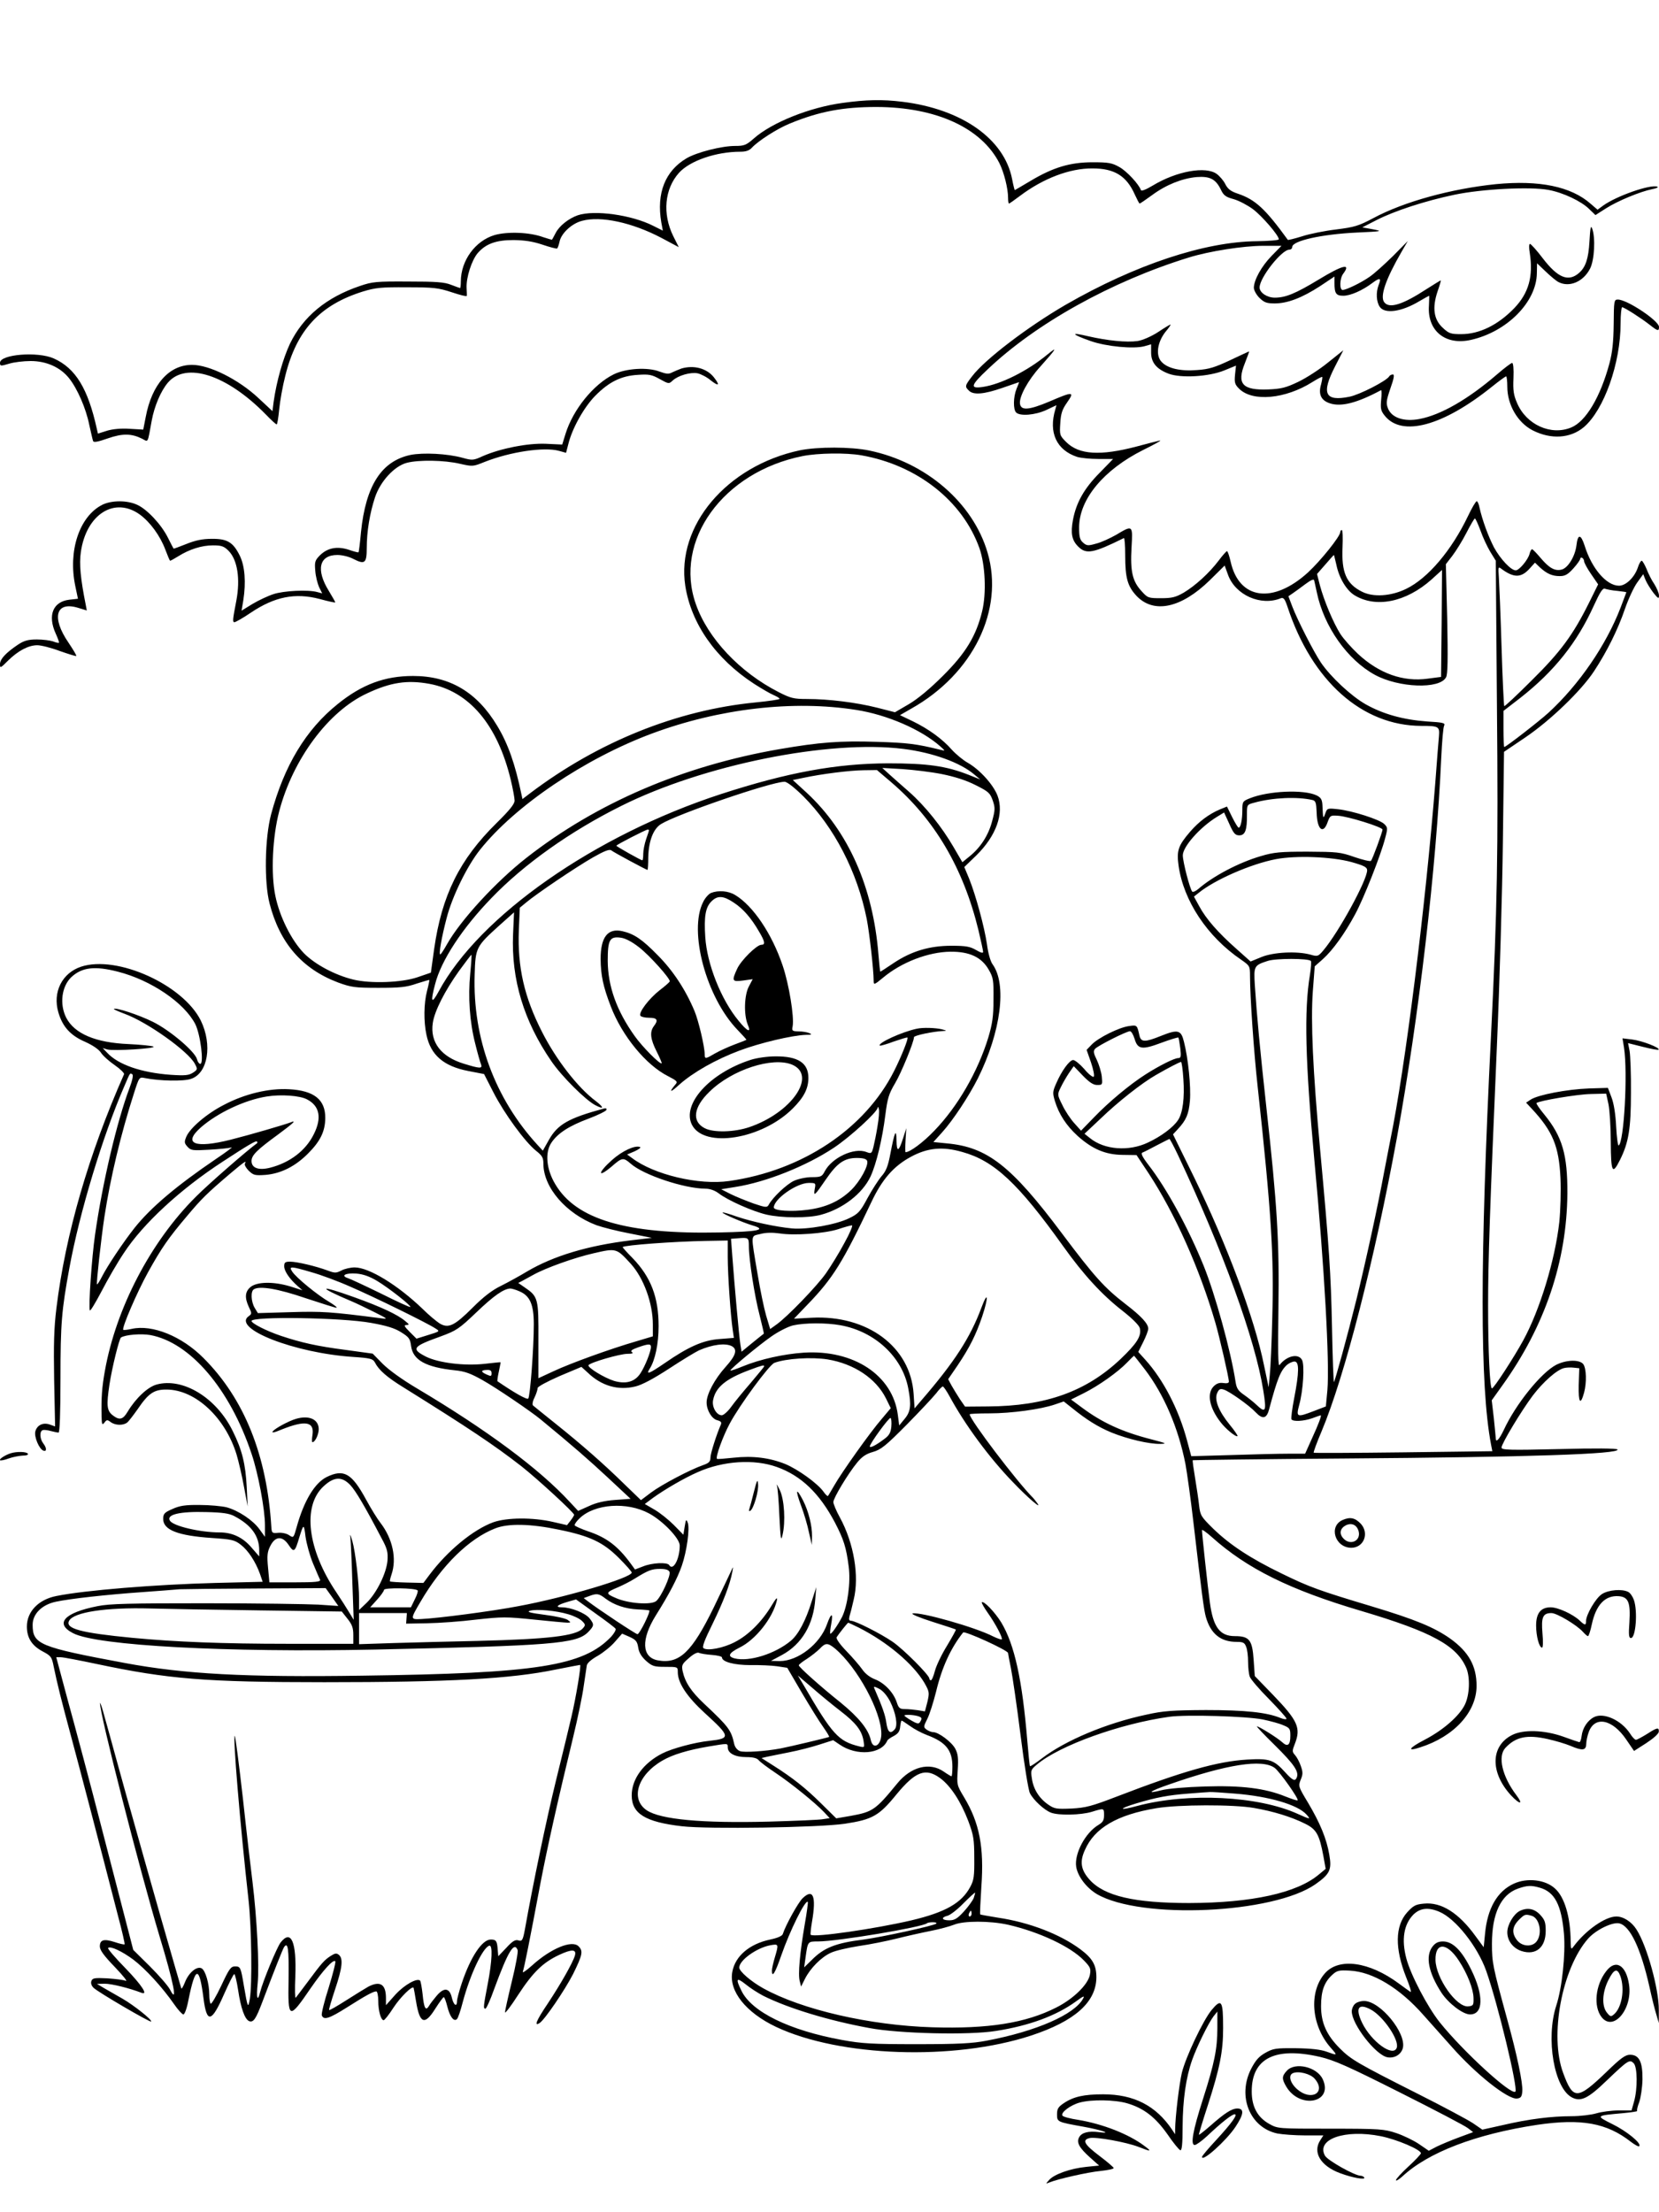 <?xml version="1.0" standalone="no"?>
<!DOCTYPE svg PUBLIC "-//W3C//DTD SVG 20010904//EN"
 "http://www.w3.org/TR/2001/REC-SVG-20010904/DTD/svg10.dtd">
<svg version="1.0" xmlns="http://www.w3.org/2000/svg"
 width="864pt" height="1152pt" viewBox="0 0 864 1152"
 preserveAspectRatio="xMidYMid meet">

<g transform="translate(0,1152) scale(0.1,-0.1)"
fill="#000000" stroke="none">
<path d="M4388 10984 c-171 -23 -368 -102 -462 -185 -40 -35 -50 -39 -98 -39
-70 0 -199 -33 -252 -64 -112 -66 -158 -182 -132 -334 l8 -43 -50 25 c-112 57
-306 84 -393 55 -48 -17 -96 -55 -115 -92 -9 -18 -18 -33 -19 -35 -1 -1 -22 5
-46 13 -71 26 -185 30 -253 11 -101 -30 -176 -133 -176 -242 0 -19 -2 -34 -4
-34 -2 0 -23 8 -47 17 -35 14 -79 17 -224 17 -164 1 -186 -1 -250 -23 -175
-59 -296 -159 -365 -301 -36 -77 -70 -196 -85 -303 l-6 -48 -74 69 c-103 96
-254 172 -345 172 -119 0 -209 -101 -241 -271 l-13 -66 -70 4 c-46 3 -88 -1
-119 -10 l-47 -15 -6 26 c-46 208 -110 314 -223 365 -83 38 -281 22 -281 -22
0 -18 3 -18 47 -5 25 8 76 14 113 14 82 0 155 -33 200 -90 43 -54 88 -157 105
-243 9 -39 17 -77 20 -84 3 -8 25 -4 76 14 78 27 124 26 180 -2 32 -17 27 -27
49 94 14 76 47 154 84 198 94 111 308 42 511 -166 27 -28 52 -51 56 -51 3 0 9
35 13 78 4 42 18 122 32 176 59 237 180 368 404 438 66 20 95 23 230 22 139 0
163 -3 233 -26 42 -14 77 -23 78 -19 1 3 0 23 -1 43 -2 54 26 141 57 179 42
49 95 69 188 69 58 -1 99 -7 150 -24 38 -13 73 -22 76 -20 4 2 9 18 13 35 8
43 63 95 117 109 98 27 262 -9 414 -89 l90 -48 -29 58 c-57 116 -45 245 30
329 57 63 193 110 320 110 29 0 46 6 60 21 32 35 133 100 198 126 153 63 278
86 451 86 311 -1 546 -109 640 -293 24 -48 45 -132 45 -180 0 -17 2 -30 5 -30
2 0 28 18 57 40 121 91 259 144 378 143 114 0 177 -39 220 -136 12 -26 23 -47
25 -47 3 0 32 20 65 44 73 54 156 87 232 94 69 5 99 -10 126 -65 14 -30 25
-39 67 -50 28 -8 73 -32 100 -52 48 -36 135 -137 135 -157 0 -5 -51 -9 -113
-10 -272 -2 -634 -122 -997 -331 -198 -115 -420 -284 -487 -372 -38 -49 -39
-54 -17 -75 23 -24 79 -19 174 14 47 16 86 30 87 30 1 0 -5 -16 -13 -35 -17
-42 -18 -107 -2 -123 20 -20 99 -14 157 13 l53 25 -6 -22 c-36 -120 6 -211
113 -247 19 -6 69 -11 111 -11 l77 0 -71 -73 c-80 -81 -121 -154 -138 -244
-13 -70 -6 -106 27 -139 42 -42 78 -35 238 44 4 2 7 -38 7 -90 0 -117 12 -160
58 -210 90 -96 234 -65 383 81 l77 76 17 -47 c38 -107 172 -166 276 -123 14 5
21 -5 35 -47 127 -385 388 -617 696 -618 91 0 96 -3 92 -53 -2 -23 -11 -132
-19 -242 -50 -636 -157 -1489 -235 -1865 -5 -25 -19 -97 -31 -160 -33 -180
-96 -468 -145 -668 -46 -186 -111 -422 -117 -429 -2 -2 -7 126 -10 284 -6 286
-14 407 -62 928 -38 412 -49 667 -38 821 l10 132 43 38 c51 46 114 133 168
234 44 81 133 306 156 396 14 52 13 56 -6 74 -25 23 -165 68 -239 76 -55 6
-57 6 -67 -22 -11 -31 -12 -29 -15 46 -2 27 -8 37 -30 48 -66 32 -251 24 -348
-15 -37 -15 -39 -17 -39 -62 0 -51 -9 -91 -19 -91 -4 0 -19 25 -34 55 l-27 55
-37 -15 c-57 -24 -110 -64 -154 -115 -63 -73 -72 -99 -61 -178 26 -183 149
-369 325 -489 46 -32 47 -34 47 -85 0 -107 20 -398 40 -578 71 -652 85 -877
76 -1200 -3 -129 -9 -264 -13 -300 l-6 -64 -24 114 c-49 244 -193 628 -364
979 l-110 224 24 26 c45 48 58 79 64 149 6 73 -9 221 -31 307 -15 62 -31 66
-119 31 -84 -34 -105 -34 -113 2 -12 54 -12 55 -53 49 -51 -6 -162 -61 -196
-97 l-26 -27 23 -66 c12 -36 19 -69 14 -74 -4 -4 -27 13 -49 40 -23 26 -49 47
-58 47 -19 0 -60 -56 -88 -121 -19 -43 -20 -50 -7 -93 21 -69 60 -128 118
-181 77 -69 145 -98 235 -99 l72 -1 63 -95 c137 -209 265 -495 347 -776 22
-75 71 -288 71 -309 0 -7 -11 -10 -29 -7 -20 3 -35 -2 -50 -17 -37 -37 -23
-111 35 -186 27 -36 82 -81 89 -73 2 2 -16 29 -40 58 -58 71 -82 131 -66 166
9 20 16 24 34 18 28 -8 135 -84 166 -118 37 -39 58 -34 71 17 42 157 59 200
93 230 11 9 28 17 39 17 25 0 24 -57 -2 -191 -11 -56 -17 -106 -14 -110 8 -13
64 -10 109 6 22 8 41 15 43 15 6 0 -11 -46 -46 -122 l-35 -78 -87 0 c-48 0
-181 -3 -296 -7 l-210 -6 -22 82 c-43 161 -123 316 -217 420 l-37 41 26 52
c14 28 26 59 26 69 0 26 -36 65 -118 128 -110 85 -161 141 -332 369 -263 351
-388 449 -599 468 l-70 7 46 51 c56 62 138 186 186 281 120 242 152 490 76
594 -11 15 -23 58 -29 104 -13 89 -58 255 -93 342 l-25 60 62 60 c105 103 146
219 111 312 -22 57 -92 135 -155 171 -25 14 -62 45 -83 68 -49 56 -121 108
-203 148 l-67 32 59 34 c322 181 485 514 397 813 -76 259 -321 470 -616 531
-95 20 -270 20 -362 1 -380 -81 -644 -393 -596 -706 31 -197 158 -379 357
-509 39 -25 85 -52 102 -59 18 -8 32 -16 32 -20 0 -4 -57 -12 -127 -19 -407
-40 -816 -204 -1170 -471 l-42 -32 -5 23 c-33 159 -70 265 -127 359 -105 175
-247 259 -438 259 -147 0 -266 -44 -392 -146 -166 -133 -279 -321 -347 -574
-33 -124 -37 -354 -8 -465 53 -206 169 -340 356 -411 69 -25 87 -28 210 -28
112 0 146 3 200 22 35 11 65 20 66 19 1 -1 -4 -27 -12 -57 -17 -65 -18 -160
-3 -229 22 -105 89 -163 217 -188 l83 -16 49 -96 c57 -111 164 -257 221 -303
33 -26 39 -37 39 -68 0 -124 118 -260 276 -320 31 -11 109 -31 173 -43 l116
-23 -110 -13 c-223 -27 -403 -81 -540 -162 -38 -23 -100 -57 -136 -75 -46 -22
-92 -58 -145 -111 -97 -97 -128 -112 -174 -85 -17 11 -57 44 -88 75 -130 125
-280 217 -355 217 -21 0 -52 -7 -69 -16 -28 -14 -34 -14 -72 0 -62 23 -160 46
-195 46 -26 0 -31 -4 -31 -24 0 -25 28 -66 70 -103 l25 -22 -63 20 c-86 26
-171 25 -206 -2 -30 -24 -33 -56 -10 -105 16 -33 16 -36 -1 -48 -88 -64 239
-192 544 -212 90 -6 103 -10 113 -28 20 -40 63 -78 153 -133 337 -210 470
-299 610 -408 84 -66 275 -242 275 -253 0 -4 -9 -18 -19 -31 l-18 -23 -74 17
c-105 24 -239 23 -310 -2 -104 -38 -237 -147 -331 -272 l-33 -44 -85 2 c-47 1
-86 4 -89 6 -2 2 2 18 8 36 28 82 6 186 -57 268 -16 20 -50 75 -76 123 -74
136 -115 160 -204 117 -63 -31 -119 -124 -157 -261 -16 -57 -16 -58 -40 -42
-13 9 -39 14 -57 12 -31 -3 -33 -1 -35 32 -23 372 -141 666 -353 878 -113 114
-267 176 -374 152 -22 -5 -42 -7 -44 -5 -9 9 72 197 129 300 70 126 105 177
205 295 74 88 100 114 222 218 70 59 90 74 77 52 -3 -5 6 -22 20 -36 25 -24
32 -26 89 -22 79 7 154 44 221 112 63 63 88 114 89 183 1 97 -58 144 -189 151
-104 6 -230 -24 -338 -81 -89 -45 -178 -121 -197 -167 -11 -27 -10 -33 6 -51
18 -20 26 -21 114 -16 52 3 104 8 115 12 11 4 -25 -23 -80 -60 -205 -139 -340
-253 -425 -360 -59 -75 -140 -196 -169 -253 -12 -24 -24 -42 -26 -40 -4 4 21
233 39 353 31 202 85 429 154 643 27 84 27 84 57 78 75 -15 201 -18 240 -4 88
29 112 177 51 303 -92 187 -437 343 -624 281 -99 -33 -149 -133 -118 -238 22
-75 63 -120 139 -153 40 -18 71 -39 83 -57 10 -16 43 -45 72 -65 29 -20 51
-42 48 -47 -184 -416 -305 -834 -352 -1217 -13 -104 -15 -189 -12 -375 l5
-242 -28 10 c-35 12 -66 -3 -75 -36 -7 -28 20 -92 42 -100 18 -7 18 14 -1 38
-18 24 -20 63 -2 69 6 2 25 0 42 -5 16 -4 34 -8 40 -8 6 0 10 100 10 283 0
285 6 354 46 572 53 291 175 693 287 950 31 72 28 68 41 61 6 -4 1 -31 -15
-73 -65 -173 -140 -490 -179 -763 -17 -117 -35 -378 -27 -394 3 -4 30 41 61
100 31 60 83 150 116 199 100 153 295 333 515 476 133 87 173 110 178 105 3
-3 3 -7 1 -9 -48 -34 -257 -216 -319 -279 -236 -235 -416 -581 -474 -908 -15
-84 -19 -138 -17 -235 1 -43 3 -48 15 -33 11 15 15 16 32 3 24 -18 65 -19 86
-3 9 7 33 39 55 70 57 84 86 103 153 102 149 -2 303 -146 362 -338 11 -37 29
-114 39 -170 l19 -101 -5 100 c-6 120 -24 195 -73 293 -85 174 -260 280 -397
242 -46 -13 -108 -71 -150 -141 -25 -42 -43 -46 -78 -19 -31 24 -33 52 -17
160 14 91 51 239 60 245 24 15 105 21 152 13 208 -38 415 -280 528 -618 35
-103 70 -291 70 -373 l0 -60 -29 40 c-34 47 -109 97 -171 114 -25 6 -88 12
-140 12 -76 1 -105 -4 -142 -21 -42 -18 -48 -25 -48 -52 0 -57 76 -87 255 -99
102 -7 117 -10 149 -35 38 -29 77 -88 100 -152 l14 -41 -246 -6 c-310 -8 -681
-38 -828 -68 -93 -18 -154 -81 -154 -159 0 -59 26 -100 83 -130 43 -23 47 -28
57 -80 18 -87 39 -172 87 -350 40 -148 149 -563 248 -948 21 -78 36 -145 34
-147 -3 -2 -26 3 -52 12 -56 18 -77 12 -77 -23 0 -19 21 -48 78 -107 42 -44
68 -76 57 -72 -11 5 -54 10 -96 13 -66 3 -77 2 -83 -14 -4 -11 0 -24 11 -35
23 -23 294 -181 300 -176 7 8 -90 85 -149 119 -32 18 -75 43 -96 55 l-37 22
41 1 c35 0 128 -23 190 -47 38 -15 4 38 -83 128 -53 54 -94 102 -90 105 11 12
73 -17 132 -61 63 -48 151 -144 212 -232 20 -29 42 -53 48 -53 7 0 19 34 27
78 36 176 56 177 78 5 17 -132 42 -126 108 25 25 56 48 102 52 102 4 0 13 -37
20 -82 14 -95 35 -154 58 -163 22 -8 35 12 68 99 65 172 105 272 113 286 21
31 26 -8 24 -166 -4 -212 1 -214 116 -46 63 91 116 150 127 139 4 -3 -12 -65
-34 -137 -23 -71 -39 -137 -36 -145 10 -26 38 -17 130 41 101 64 138 84 154
84 5 0 10 -22 10 -49 0 -53 14 -101 28 -101 5 0 28 29 51 65 36 55 97 115 105
104 1 -2 7 -35 13 -72 19 -116 45 -125 100 -37 21 33 41 60 44 60 4 0 12 -22
19 -50 13 -52 34 -80 50 -64 6 6 19 45 30 88 38 142 103 282 138 294 19 6 15
-80 -8 -200 -22 -115 -24 -128 -12 -128 5 0 26 46 46 103 72 195 104 249 122
202 3 -8 -10 -81 -30 -162 -20 -82 -36 -155 -36 -162 0 -8 31 32 68 90 78 119
129 169 214 209 66 31 92 30 82 -4 -11 -37 -74 -148 -141 -249 -60 -89 -73
-121 -43 -102 26 16 132 172 175 256 49 100 53 119 28 144 -34 34 -144 -11
-242 -100 -30 -27 -52 -42 -48 -32 7 19 34 153 92 462 37 192 90 429 170 759
24 99 49 219 55 266 7 47 14 95 16 107 2 13 24 32 58 51 29 17 70 50 89 73
l37 42 39 -17 c33 -15 40 -24 45 -56 4 -26 17 -47 41 -69 32 -28 42 -31 100
-31 65 0 65 0 65 -28 0 -56 48 -128 141 -213 134 -122 135 -132 25 -144 -78
-8 -196 -40 -247 -66 -98 -50 -159 -133 -159 -218 0 -95 70 -139 261 -161 138
-16 712 -7 849 13 144 22 178 41 269 153 99 120 152 140 228 84 54 -40 107
-121 146 -223 27 -73 31 -94 31 -192 1 -95 -2 -116 -21 -151 -45 -84 -129
-132 -306 -174 -188 -44 -510 -91 -525 -75 -2 2 1 33 7 68 23 133 6 175 -49
122 -23 -22 -89 -141 -103 -186 -3 -10 -27 -21 -66 -29 -108 -23 -182 -86
-197 -168 -19 -100 70 -212 228 -287 331 -156 925 -177 1328 -45 228 75 339
174 340 303 0 64 -20 99 -83 146 -106 79 -267 141 -430 165 -48 8 -90 15 -92
17 -2 3 1 67 6 144 15 206 -10 333 -90 466 -38 63 -38 65 -33 142 4 63 1 84
-13 111 -19 35 -87 86 -115 86 -9 0 -24 6 -34 13 -17 13 -17 15 3 55 12 23 32
87 46 142 30 126 76 227 141 309 8 10 234 -93 234 -107 0 -4 7 -40 15 -79 8
-40 31 -196 50 -348 19 -152 41 -288 49 -303 19 -37 75 -88 109 -101 41 -16
156 -13 213 4 65 20 64 20 64 -18 0 -26 -6 -36 -29 -50 -69 -41 -127 -151
-116 -219 9 -51 54 -109 107 -141 229 -134 919 -103 1139 51 75 53 86 75 72
154 -14 83 -48 165 -111 271 -50 83 -51 86 -38 119 12 28 12 39 1 71 -7 21
-21 47 -30 57 -16 18 -16 22 -1 60 32 82 15 120 -114 254 l-95 98 -6 85 c-7
103 -22 123 -98 123 -78 0 -113 47 -130 176 -11 78 -41 357 -41 376 0 5 23
-11 51 -36 183 -164 406 -275 779 -385 367 -109 497 -180 547 -298 20 -49 17
-139 -8 -190 -29 -59 -112 -132 -210 -183 -83 -43 -94 -63 -22 -39 176 56 293
184 293 320 0 104 -41 177 -137 246 -84 59 -180 99 -409 168 -273 82 -324 100
-469 171 -161 78 -268 148 -356 233 -63 62 -68 69 -74 121 -3 30 -13 95 -21
144 -8 48 -14 90 -12 92 2 1 357 6 788 9 965 7 1439 23 1424 47 -4 6 -117 7
-305 2 -258 -6 -299 -5 -299 8 0 20 103 191 163 271 54 71 125 134 163 143 12
3 35 4 50 2 l29 -3 -3 -88 c-2 -92 9 -108 28 -39 14 53 12 125 -4 148 -19 25
-87 24 -141 -3 -79 -41 -212 -206 -274 -341 -23 -48 -41 -67 -41 -42 0 6 -5
53 -10 104 l-11 94 55 77 c222 309 336 646 339 1000 1 201 -26 296 -120 411
-25 30 -43 57 -41 60 13 12 214 46 283 47 l80 2 12 -55 c6 -30 12 -119 12
-198 1 -158 8 -172 48 -92 45 90 57 163 57 350 1 96 -3 194 -7 217 l-8 41 76
-19 c43 -11 80 -18 83 -15 9 10 -87 47 -138 53 l-50 6 8 -49 c20 -131 0 -492
-28 -509 -4 -2 -10 42 -13 98 -3 64 -12 121 -24 152 l-19 50 -99 -3 c-112 -4
-265 -33 -303 -58 l-24 -16 29 -31 c110 -118 142 -196 150 -362 3 -68 0 -167
-6 -228 -22 -198 -101 -458 -188 -617 -48 -88 -153 -250 -163 -250 -11 0 -20
197 -20 431 0 231 9 497 46 1354 14 325 28 802 31 1060 l6 470 111 75 c130 88
291 243 358 345 67 102 124 216 161 325 18 52 47 114 64 137 l31 43 12 -30 c7
-17 26 -47 41 -67 25 -31 29 -33 29 -14 0 12 -11 38 -24 59 -14 20 -32 56 -41
80 -10 23 -21 42 -25 42 -5 0 -14 -16 -20 -35 -17 -51 -62 -95 -98 -95 -65 0
-142 89 -179 208 -20 62 -36 63 -43 1 -7 -56 -44 -117 -77 -125 -35 -9 -65 8
-109 60 -21 25 -41 46 -45 46 -4 0 -10 -11 -13 -24 -8 -31 -54 -86 -72 -86
-25 0 -80 59 -113 119 -30 58 -61 142 -76 209 -3 17 -10 32 -14 32 -5 0 -25
-34 -45 -76 -86 -180 -209 -325 -322 -380 -79 -39 -173 -45 -231 -15 -82 41
-107 101 -101 232 2 49 1 89 -4 89 -4 0 -8 -5 -8 -11 0 -22 -102 -149 -167
-209 -183 -167 -360 -143 -404 56 -7 30 -15 54 -19 54 -3 0 -23 -22 -43 -49
-50 -66 -122 -131 -182 -167 -42 -24 -61 -29 -118 -29 -66 0 -70 1 -102 37
-47 51 -59 102 -52 226 7 119 7 119 -80 67 -32 -18 -79 -40 -105 -46 -42 -12
-49 -11 -68 6 -16 14 -20 30 -20 78 0 147 128 301 334 404 61 30 100 52 86 49
-14 -3 -68 -17 -120 -31 -190 -50 -301 -43 -367 23 -34 34 -35 37 -31 98 3 52
10 72 36 109 40 57 30 57 -93 4 -107 -45 -148 -48 -153 -11 -5 36 42 123 106
193 84 94 93 109 37 63 -104 -86 -242 -155 -337 -169 -68 -10 -63 8 25 91 251
239 646 459 1048 583 106 33 285 61 388 61 l95 0 -51 -52 c-53 -54 -92 -125
-93 -166 0 -13 13 -37 29 -53 25 -24 37 -29 80 -29 66 0 142 29 236 90 l75 50
0 -34 c0 -54 8 -66 46 -66 37 0 99 27 152 67 39 29 47 26 32 -11 -15 -39 -12
-88 6 -114 26 -38 113 -26 205 29 27 16 51 29 52 29 1 0 0 -22 -1 -50 -10
-132 85 -210 218 -180 188 42 342 197 344 347 l1 52 45 -43 c25 -24 55 -49 67
-55 57 -29 129 2 164 70 23 45 29 161 11 209 -7 19 -10 4 -14 -66 -5 -91 -20
-135 -54 -165 -56 -49 -111 -26 -190 77 -31 41 -61 74 -66 74 -5 0 -6 -20 -1
-47 19 -121 -5 -209 -81 -288 -85 -88 -182 -135 -276 -135 -54 0 -64 3 -96 33
-47 43 -56 104 -27 190 11 31 18 57 17 57 -2 0 -35 -20 -74 -45 -124 -81 -193
-103 -220 -70 -25 30 6 120 90 265 l32 55 -78 -79 c-44 -43 -98 -92 -122 -108
-46 -32 -120 -67 -139 -68 -18 0 -16 60 2 84 43 57 -1 47 -126 -29 -122 -74
-174 -95 -230 -95 -40 0 -79 26 -79 53 0 51 115 197 155 197 8 0 15 6 15 14 0
32 152 66 335 75 134 6 138 7 85 17 l-55 10 74 38 c94 48 253 100 406 132 143
30 395 43 490 25 76 -14 171 -59 212 -100 l32 -31 55 35 c61 39 180 88 241
100 22 4 34 10 26 13 -36 13 -211 -48 -281 -98 l-30 -22 -36 31 c-102 90 -268
124 -494 102 -232 -24 -478 -91 -638 -177 -77 -41 -99 -47 -194 -59 -59 -7
-139 -23 -178 -36 -39 -12 -72 -20 -73 -18 -116 160 -168 209 -259 240 -37 12
-53 24 -66 49 -9 19 -30 43 -45 54 -57 42 -209 15 -333 -60 -35 -21 -60 -31
-62 -24 -11 31 -73 98 -112 120 -39 22 -57 25 -140 25 -117 0 -206 -27 -323
-97 -44 -26 -81 -48 -82 -48 -1 0 -8 26 -14 58 -41 209 -262 364 -571 402
-106 13 -189 11 -312 -6z m98 -1835 c290 -51 527 -237 615 -484 30 -86 37
-233 14 -328 -31 -128 -85 -218 -205 -337 -67 -67 -131 -120 -177 -147 l-72
-42 -94 24 c-108 27 -251 45 -364 45 -70 0 -85 4 -148 36 -202 103 -369 280
-431 458 -117 330 141 688 556 771 81 16 227 18 306 4z m3224 -391 c12 -35 35
-84 51 -111 l29 -47 6 -758 c7 -763 2 -1049 -31 -1717 -58 -1166 -58 -1820 0
-2126 l7 -36 -463 -6 c-255 -3 -465 -4 -467 -2 -3 2 16 53 41 112 121 289 275
890 392 1528 115 634 205 1401 231 1980 4 83 10 157 15 166 7 14 -4 17 -89 22
-124 9 -228 38 -319 89 -76 43 -183 143 -234 218 -37 55 -122 221 -149 292
l-20 53 22 15 c12 8 42 30 66 48 28 21 44 28 46 20 2 -7 8 -36 14 -63 37 -178
159 -351 302 -429 125 -68 338 -76 371 -13 9 16 10 97 6 305 l-7 284 34 44
c19 25 52 78 73 119 21 41 41 75 44 75 4 0 16 -28 29 -62z m-750 -180 c14 -68
52 -131 93 -157 112 -69 269 -37 402 81 l55 50 -2 -279 -3 -278 -69 -9 c-129
-18 -254 27 -364 129 -33 31 -74 77 -91 103 -37 58 -86 175 -107 254 l-15 59
43 49 c24 28 44 50 45 50 1 0 6 -24 13 -52z m1290 19 c0 -7 16 -37 36 -66 l37
-54 -47 -95 c-84 -169 -149 -257 -299 -405 -76 -76 -141 -137 -143 -134 -2 2
-9 141 -14 308 -5 167 -12 330 -14 362 -4 58 -4 58 17 42 63 -45 100 -44 144
5 l27 30 25 -24 c37 -34 65 -46 104 -46 28 0 42 8 71 40 20 22 36 45 36 51 0
5 5 7 10 4 6 -3 10 -12 10 -18z m173 -154 c26 -3 47 -6 47 -7 0 -1 -14 -37
-30 -80 -75 -195 -216 -401 -375 -547 -48 -44 -222 -179 -231 -179 -2 0 -4 42
-4 94 l0 94 88 68 c176 138 295 287 382 479 34 74 47 94 59 89 9 -3 37 -9 64
-11z m-6187 -484 c207 -38 355 -213 424 -500 11 -46 20 -95 20 -108 0 -18 -26
-50 -94 -117 -193 -190 -285 -376 -325 -656 l-17 -123 -70 -24 c-82 -28 -244
-34 -334 -12 -95 23 -200 79 -257 137 -66 68 -127 191 -149 299 -24 115 -15
307 20 440 71 271 256 521 457 614 123 58 210 71 325 50z m2224 -136 c160 -25
337 -102 435 -188 29 -26 29 -26 5 -20 -130 32 -174 37 -336 42 -188 6 -295
-2 -504 -38 -502 -87 -951 -279 -1317 -565 -160 -125 -344 -325 -415 -451 -16
-29 -32 -53 -35 -53 -9 0 7 90 33 189 29 113 107 272 174 356 182 229 546 475
895 605 352 131 738 175 1065 123z m246 -203 c151 -19 296 -71 369 -134 l30
-25 -60 24 c-117 46 -214 60 -420 60 -269 -1 -522 -47 -870 -160 -657 -214
-1259 -634 -1471 -1029 -37 -68 -43 -55 -18 39 31 123 142 292 293 448 170
177 411 348 676 480 428 214 1082 346 1471 297z m199 -131 c65 -13 126 -32
175 -57 68 -34 76 -41 90 -80 13 -38 13 -49 -3 -108 -19 -73 -60 -137 -117
-183 l-38 -31 -46 79 c-61 105 -148 214 -232 288 -38 33 -85 75 -104 92 l-35
32 105 -6 c58 -4 150 -15 205 -26z m-264 -42 c226 -193 376 -447 455 -772 13
-55 24 -105 24 -112 0 -8 -13 -4 -37 10 -31 18 -53 22 -128 22 -114 0 -208
-28 -301 -90 -37 -25 -68 -45 -69 -45 -2 0 -6 39 -10 88 -28 353 -157 643
-374 844 l-72 66 53 11 c98 21 243 39 314 40 l71 1 74 -63z m-457 -74 c160
-160 281 -393 330 -639 14 -72 36 -265 36 -322 0 -22 3 -21 48 16 96 81 237
135 352 136 100 1 163 -29 200 -95 23 -40 25 -54 24 -154 0 -89 -6 -127 -27
-198 -55 -179 -160 -360 -281 -485 -58 -61 -127 -112 -150 -112 -2 0 -2 28 0
63 l4 62 -16 -50 c-23 -73 -34 -78 -35 -14 -1 67 -10 46 -32 -69 -12 -64 -22
-90 -46 -117 -16 -19 -49 -70 -73 -114 -38 -71 -48 -82 -96 -105 -67 -33 -218
-60 -297 -53 -85 8 -209 35 -289 62 -39 14 -71 23 -73 21 -5 -5 105 -52 155
-67 79 -23 32 -33 -172 -37 -483 -10 -745 67 -854 251 -47 78 -55 166 -20 217
33 49 92 87 194 125 48 18 90 39 92 45 3 8 -3 10 -14 7 -184 -50 -240 -82
-286 -164 l-31 -55 -26 28 c-223 242 -340 558 -329 889 4 141 7 146 131 258
l74 66 -5 -114 c-10 -235 56 -453 200 -662 54 -79 178 -202 228 -228 46 -24
47 -13 3 21 -94 70 -207 216 -280 360 -93 182 -128 337 -121 528 l5 119 34 28
c55 46 258 183 347 234 58 33 86 44 95 37 12 -10 183 -102 189 -102 2 0 4 29
4 65 2 85 26 149 67 174 85 52 568 218 642 220 13 1 51 -29 99 -76z m2651 -19
c17 -4 20 -14 22 -65 2 -90 35 -117 58 -48 12 32 14 34 54 31 51 -3 231 -59
231 -72 0 -13 -52 -154 -60 -163 -4 -4 -42 5 -86 20 -74 26 -90 27 -244 28
-142 0 -176 -3 -243 -23 -114 -33 -249 -104 -326 -171 -14 -12 -28 -18 -32
-14 -12 13 -49 155 -49 189 0 45 90 147 179 201 l36 22 27 -59 c22 -50 31 -60
52 -60 31 0 41 28 40 108 0 52 0 52 38 62 97 27 225 32 303 14z m-3455 -158
c0 -2 -7 -23 -15 -46 -8 -23 -15 -58 -15 -76 0 -19 -2 -34 -5 -34 -7 0 -135
72 -135 76 0 5 152 83 163 84 4 0 7 -2 7 -4z m3658 -165 c67 -19 82 -27 82
-43 0 -51 -147 -321 -228 -417 -27 -32 -30 -33 -68 -22 -70 19 -192 13 -255
-13 l-56 -23 -74 66 c-95 84 -158 156 -193 221 l-28 51 24 19 c83 68 272 151
403 176 105 20 290 13 393 -15z m-4589 -581 c-12 -122 -3 -252 26 -365 12 -49
26 -98 30 -107 9 -24 -6 -23 -90 3 -118 36 -176 112 -161 212 9 62 62 166 136
270 35 48 64 86 65 85 2 -2 -1 -46 -6 -98z m4378 66 c3 -3 1 -36 -5 -73 -31
-186 -24 -451 23 -963 53 -565 80 -1057 68 -1199 l-8 -85 -60 -23 c-91 -35
-96 -34 -79 30 21 76 29 208 15 235 -19 36 -80 22 -117 -26 -8 -11 -9 71 -6
294 5 349 -6 536 -63 1049 -34 309 -49 472 -60 636 -6 98 -4 102 67 125 42 14
211 14 225 0z m-6213 -56 c173 -44 346 -162 403 -273 27 -54 46 -207 26 -207
-6 0 -14 11 -17 24 -10 40 -141 151 -230 195 -73 36 -194 76 -203 67 -2 -2 23
-13 55 -25 119 -43 333 -196 367 -261 15 -28 14 -30 -10 -46 -22 -14 -41 -16
-116 -11 -153 11 -274 53 -331 115 l-23 24 24 -7 c31 -9 259 5 240 15 -8 4
-66 10 -129 13 -172 7 -282 54 -325 137 -36 71 -24 164 27 212 55 51 122 59
242 28z m5295 -350 c16 -55 39 -58 140 -20 46 17 86 29 88 27 2 -3 6 -27 10
-56 5 -43 3 -51 -11 -51 -20 0 -98 -39 -170 -85 -82 -52 -193 -145 -268 -223
l-68 -70 -35 39 c-20 22 -48 64 -62 94 -27 54 -27 55 -9 92 10 21 29 54 43 75
l25 36 47 -49 c35 -36 55 -49 75 -49 28 0 28 1 24 45 -3 24 -15 63 -26 86 -17
34 -19 46 -9 57 13 16 164 92 182 92 7 0 17 -18 24 -40z m254 -209 c7 -97 -3
-177 -28 -214 -24 -37 -88 -85 -157 -117 -99 -47 -226 -38 -301 23 l-29 23 84
79 c90 87 216 186 288 227 66 38 124 68 131 68 3 0 9 -40 12 -89z m-4564 -106
c66 -34 78 -97 35 -182 -42 -85 -125 -148 -228 -174 -60 -15 -96 -1 -96 35 0
30 27 57 138 138 81 60 99 77 65 63 -35 -13 -209 -64 -312 -90 -187 -47 -251
-21 -155 64 87 76 229 143 343 161 74 12 173 5 210 -15z m4535 -288 c236 -502
403 -962 445 -1227 18 -111 13 -122 -37 -74 -15 14 -44 37 -64 51 -29 20 -38
33 -43 66 -25 163 -107 459 -167 607 -79 194 -191 400 -287 524 -33 43 -41 61
-31 64 8 3 41 20 75 38 33 17 62 32 65 33 3 0 22 -36 44 -82z m-1122 14 c166
-46 291 -163 526 -492 104 -146 201 -252 308 -335 51 -40 86 -75 90 -90 10
-41 -15 -80 -101 -162 -179 -169 -390 -244 -689 -246 l-120 -1 -27 39 c-14 22
-34 54 -44 72 l-17 32 50 73 c63 94 95 159 127 253 34 102 31 140 -4 46 -58
-156 -141 -284 -314 -484 l-34 -40 -5 76 c-16 244 -240 411 -531 396 l-92 -5
72 75 c131 136 182 218 331 532 56 119 116 187 204 235 88 48 166 56 270 26z
m-614 -473 c-27 -51 -71 -122 -96 -158 -47 -67 -203 -229 -259 -268 l-32 -23
-21 70 c-11 38 -31 134 -44 213 -37 219 -38 199 14 212 29 8 64 8 100 3 76
-12 233 -1 305 22 33 11 65 20 72 20 6 1 -11 -41 -39 -91z m-498 -18 c0 -68
30 -261 56 -359 13 -52 23 -95 22 -96 -2 -1 -29 -23 -60 -48 l-56 -46 -6 37
c-7 42 -32 322 -42 459 l-7 92 39 3 c52 4 54 3 54 -42z m-110 -57 c0 -90 15
-306 26 -379 l6 -41 -75 -6 c-85 -6 -162 -40 -286 -126 -82 -56 -99 -62 -77
-28 28 44 46 130 46 221 0 151 -40 255 -135 354 -30 30 -54 57 -52 58 10 10
264 29 435 32 l112 2 0 -87z m-505 -34 c67 -74 115 -205 115 -316 l0 -62 -87
-26 c-134 -39 -339 -113 -429 -155 l-80 -37 0 198 c1 219 -1 227 -73 276 l-32
22 23 12 c13 7 37 20 53 29 65 37 220 92 318 114 117 27 118 26 192 -55z
m-1663 -44 c47 -13 139 -47 204 -76 123 -53 400 -189 442 -217 24 -15 23 -15
-38 -34 l-61 -19 -35 35 c-29 29 -32 36 -17 36 16 1 15 3 -7 21 -39 33 -124
73 -263 123 -189 68 -199 57 -17 -20 24 -10 78 -36 120 -57 70 -35 72 -37 35
-32 -262 34 -309 37 -471 32 l-171 -5 -17 28 c-19 33 -21 86 -4 96 30 19 126
3 269 -46 82 -27 154 -50 161 -50 7 0 -9 13 -37 30 -62 36 -173 127 -193 158
-19 29 -9 29 100 -3z m343 -46 c60 -36 178 -129 172 -135 -2 -3 -71 29 -153
70 -82 40 -159 76 -172 80 -40 13 -12 28 43 24 37 -3 70 -15 110 -39z m739
-53 c56 -23 76 -69 76 -172 0 -125 -19 -377 -29 -387 -7 -7 -71 29 -160 90 -2
2 1 24 7 51 5 26 10 47 9 48 -1 1 -38 -3 -82 -8 -107 -12 -241 5 -306 37 -80
41 -71 53 77 106 81 30 95 39 186 126 89 85 141 122 176 123 7 0 28 -6 46 -14z
m-771 -165 c78 -14 122 -27 155 -48 42 -26 48 -34 53 -73 10 -73 77 -110 229
-126 51 -5 81 -16 143 -51 70 -39 251 -162 302 -204 176 -145 249 -209 349
-302 l120 -112 -81 -6 c-54 -4 -98 -14 -136 -32 l-56 -25 -43 46 c-159 173
-433 376 -798 593 -76 45 -145 95 -177 127 l-52 53 -138 19 c-154 20 -233 38
-341 74 -77 26 -152 65 -152 77 0 25 470 18 623 -10z m2443 -12 c180 -32 323
-165 354 -328 17 -88 13 -122 -19 -160 l-28 -34 -7 54 c-26 207 -230 342 -491
325 -103 -7 -226 -34 -316 -71 -34 -14 -63 -24 -65 -22 -5 5 149 133 214 178
37 26 87 51 112 57 62 14 174 14 246 1z m-986 -113 c0 -24 -30 -100 -55 -138
-29 -44 -75 -57 -137 -39 -51 16 -140 70 -133 82 9 14 163 59 203 59 25 0 32
3 23 9 -9 6 -1 13 30 24 56 20 69 20 69 3z m421 4 c31 -17 22 -48 -32 -108
-57 -63 -99 -142 -99 -185 0 -41 27 -86 56 -93 19 -5 23 -11 18 -23 -22 -50
-54 -150 -54 -171 0 -21 -8 -29 -37 -39 -69 -24 -217 -102 -272 -143 l-53 -40
-87 84 c-105 103 -222 206 -361 317 -58 46 -109 88 -114 92 -5 4 -2 23 8 42 9
19 16 41 16 49 0 7 50 34 114 62 l114 48 34 -31 c71 -68 157 -93 247 -71 34 8
94 40 174 92 67 44 138 87 157 96 71 31 138 39 171 22z m2152 -122 c99 -130
174 -304 211 -493 8 -44 27 -179 41 -300 44 -379 55 -459 65 -495 25 -88 77
-130 160 -130 34 0 42 -4 50 -26 6 -14 10 -49 10 -79 0 -30 4 -64 9 -77 5 -13
50 -66 100 -116 50 -51 91 -97 91 -102 0 -5 -15 -3 -32 4 -71 29 -183 41 -388
41 -174 -1 -221 -4 -310 -24 -208 -44 -423 -135 -543 -227 -33 -25 -61 -44
-63 -41 -2 2 -8 62 -14 133 -26 315 -66 500 -136 616 -33 53 -91 114 -101 104
-2 -2 11 -26 30 -53 40 -56 81 -133 74 -140 -3 -2 -23 5 -44 15 -92 48 -379
129 -420 120 -10 -3 36 -22 102 -43 66 -21 122 -39 123 -41 2 -1 -19 -39 -46
-84 -28 -45 -56 -104 -63 -131 -7 -27 -16 -49 -21 -49 -4 0 -8 4 -8 9 0 18
-136 154 -192 192 -63 43 -194 109 -216 109 -10 0 -12 7 -8 23 4 12 14 51 22
87 30 122 1 294 -72 428 -19 34 -34 71 -34 80 0 21 77 149 125 207 24 29 45
44 81 54 42 12 66 31 176 142 70 71 139 145 154 164 14 19 30 35 34 35 4 0 19
-22 34 -49 81 -150 208 -322 331 -449 79 -83 158 -150 125 -107 -8 11 -17 22
-20 25 -84 84 -330 408 -330 435 0 3 46 5 103 5 114 0 267 21 340 46 l47 16
43 -34 c75 -61 136 -99 206 -128 84 -34 195 -60 253 -59 38 1 33 3 -47 24
-152 39 -256 87 -363 167 l-54 40 66 33 c78 39 178 110 225 159 19 20 36 36
37 36 1 0 27 -33 57 -72z m-1653 53 c138 -23 252 -99 304 -203 l25 -51 -47
-56 c-60 -69 -209 -279 -247 -346 -16 -27 -30 -52 -33 -55 -2 -3 -13 7 -24 23
-31 43 -133 116 -198 143 -82 33 -170 44 -270 33 -46 -5 -84 -8 -86 -6 -9 8
31 118 66 183 51 96 206 307 233 317 61 23 194 31 277 18z m-330 -36 c0 -2
-32 -41 -70 -86 -39 -45 -85 -101 -102 -125 -17 -24 -40 -44 -49 -44 -28 0
-53 45 -45 80 13 66 66 110 190 156 64 24 76 27 76 19z m-1420 -36 c0 -16 -3
-17 -25 -7 -32 14 -32 23 0 24 18 1 25 -3 25 -17z m2082 -278 c-3 -31 -11 -46
-36 -64 -42 -32 -76 -50 -76 -39 0 15 101 153 108 148 4 -2 6 -23 4 -45z
m-597 -210 c127 -45 223 -137 304 -291 45 -87 58 -127 71 -228 11 -82 -6 -205
-35 -263 -23 -44 -56 -91 -61 -86 -2 2 0 25 5 50 11 61 0 60 -22 -1 -36 -103
-151 -192 -246 -192 l-46 1 58 31 c103 56 164 159 173 293 l5 60 -24 -75 c-31
-100 -69 -171 -108 -204 -81 -68 -217 -111 -293 -92 -39 10 -31 28 25 56 84
41 173 153 195 246 4 21 -5 11 -30 -31 -51 -83 -120 -151 -189 -186 -59 -31
-142 -47 -163 -32 -9 6 6 44 47 127 55 113 91 205 103 271 5 29 5 29 -6 5 -6
-14 -47 -99 -90 -189 -115 -236 -181 -298 -293 -277 -83 16 -87 109 -10 233
71 113 113 194 136 260 26 75 42 193 31 223 -8 21 -10 19 -16 -19 l-7 -43 -50
51 c-28 28 -73 64 -101 80 l-50 29 43 32 c61 44 164 104 233 134 132 59 294
69 411 27z m-2221 -94 c29 -31 76 -111 163 -277 30 -55 34 -73 31 -117 -6 -66
-55 -166 -107 -218 l-41 -39 0 56 c0 85 -19 247 -35 303 -11 37 -14 41 -10 15
2 -19 7 -123 10 -230 l7 -195 -25 41 c-13 22 -42 67 -64 100 -152 224 -180
452 -67 555 54 50 95 51 138 6z m1556 -148 c71 -38 160 -130 160 -167 0 -71
-35 -135 -55 -102 -10 16 -90 12 -136 -7 l-42 -16 -21 29 c-67 92 -127 138
-224 170 -37 13 -68 27 -69 31 -2 5 10 22 26 37 78 75 246 87 361 25z m-2160
-14 c88 -46 130 -103 130 -178 l0 -32 -40 46 c-45 53 -100 79 -166 79 -102 0
-242 33 -259 61 -20 32 50 49 190 45 83 -2 119 -7 145 -21z m410 -246 c17 -41
34 -80 37 -86 4 -10 -26 -13 -130 -13 l-134 0 -7 76 c-6 62 -4 82 11 112 26
53 63 56 96 7 28 -42 33 -38 56 40 22 71 24 71 32 4 5 -36 22 -99 39 -140z
m1282 175 c162 -33 230 -66 312 -148 36 -36 66 -70 66 -75 0 -27 -346 -130
-590 -175 -141 -27 -419 -63 -505 -67 -59 -3 -59 -2 -5 90 111 190 253 329
389 382 68 27 186 24 333 -7z m575 -220 c7 -18 -42 -127 -69 -151 -25 -22
-146 -14 -212 16 -54 23 -53 28 14 56 25 11 63 30 85 44 71 44 89 51 133 51
30 0 44 -5 49 -16z m-1758 -130 l33 -47 -104 7 c-57 3 -321 7 -588 7 -396 0
-499 -2 -562 -15 -174 -34 -225 -91 -127 -141 125 -65 800 -101 1574 -85 916
20 1047 30 1107 90 33 34 34 40 8 73 -22 27 -96 57 -144 57 -38 0 -24 13 32
29 l42 12 100 -72 c55 -39 103 -75 106 -81 3 -5 -7 -23 -22 -40 -146 -154
-386 -192 -1299 -204 -608 -9 -923 8 -1235 66 -445 83 -480 97 -480 199 0 57
49 105 121 120 74 16 265 37 449 50 85 6 173 13 195 15 22 1 202 3 401 4 l360
2 33 -46z m446 34 c3 -3 -3 -24 -15 -47 l-20 -41 -106 0 -106 0 36 40 c20 22
36 45 36 51 0 12 163 10 175 -3z m979 -43 c44 -33 103 -53 168 -56 29 -1 56
-4 59 -5 9 -5 -50 -124 -61 -124 -9 0 -206 131 -258 171 l-22 17 27 10 c42 16
52 14 87 -13z m-1801 -61 l427 -6 30 -38 c24 -30 30 -48 30 -84 l0 -46 -342 0
c-340 0 -586 10 -808 31 -270 26 -352 48 -330 89 24 45 192 70 420 64 80 -2
337 -7 573 -10z m1606 -20 c29 -8 61 -24 72 -35 19 -19 19 -22 4 -39 -36 -39
-179 -56 -550 -65 -137 -3 -332 -8 -432 -11 l-183 -6 0 81 0 81 124 0 125 0
-2 -27 -2 -28 110 2 c61 1 175 9 255 19 135 15 157 15 302 0 86 -9 164 -16
174 -16 18 1 18 1 1 14 -10 8 -64 20 -120 27 -76 10 -96 15 -77 21 34 10 136
1 199 -18z m1514 -70 c148 -75 282 -188 341 -287 26 -46 27 -51 16 -99 l-13
-50 -36 6 c-20 3 -50 6 -68 6 -27 0 -33 5 -43 36 -17 51 -64 100 -113 119 -26
10 -51 29 -66 51 -14 20 -51 63 -83 96 -33 34 -55 65 -51 72 10 16 57 76 61
76 1 0 26 -12 55 -26z m-124 -109 c117 -99 241 -328 241 -444 0 -60 -43 -86
-55 -32 -12 55 -63 118 -156 194 -109 87 -219 186 -219 195 0 4 19 19 43 34
23 15 53 39 67 53 29 31 41 31 79 0z m-641 -33 c28 -2 52 -8 52 -13 0 -23 64
-40 148 -40 48 1 111 -2 139 -6 l53 -8 76 -130 c42 -71 92 -152 111 -178 19
-27 33 -50 31 -52 -4 -3 -210 -52 -253 -60 -79 -15 -191 -22 -211 -14 -14 5
-26 20 -30 36 -16 73 -27 89 -157 211 -68 64 -99 111 -112 170 -6 30 -3 37 32
67 23 21 44 32 53 28 8 -4 39 -9 68 -11z m-3205 -47 c373 -79 568 -95 1186
-95 653 0 970 17 1206 66 66 13 123 24 126 24 7 0 -22 -173 -45 -270 -8 -36
-44 -184 -80 -330 -52 -212 -120 -540 -162 -775 -11 -60 -15 -66 -36 -59 -15
4 -30 -5 -61 -39 l-42 -44 -3 34 c-3 45 -8 53 -36 53 -45 0 -105 -90 -151
-227 -14 -42 -25 -84 -25 -94 0 -33 -18 -21 -27 19 -12 51 -41 54 -79 9 -16
-19 -34 -42 -40 -53 -17 -28 -26 -12 -33 60 -4 36 -10 68 -13 72 -16 15 -81
-21 -128 -72 l-50 -56 0 37 c0 72 -30 91 -91 60 -16 -9 -68 -41 -115 -71 -47
-30 -88 -54 -90 -51 -2 2 12 50 31 107 38 113 43 161 20 180 -12 10 -20 9 -42
-5 -33 -21 -46 -35 -120 -135 -31 -41 -59 -79 -63 -83 -4 -5 -5 45 -2 110 7
182 -22 248 -77 177 -19 -25 -92 -201 -106 -257 -14 -56 -21 -33 -13 46 9 90
-4 340 -27 527 -8 63 -31 259 -50 435 -20 176 -39 322 -42 325 -12 12 27 -458
72 -860 15 -141 19 -432 6 -510 -9 -51 -11 -46 -31 70 -16 96 -18 100 -46 100
-22 0 -31 -13 -72 -101 -26 -55 -51 -97 -55 -93 -4 4 -7 25 -7 46 0 58 -20
127 -40 138 -25 13 -67 -22 -87 -73 -9 -23 -18 -37 -19 -31 -2 5 -50 173 -108
374 -57 201 -122 430 -144 510 -23 80 -59 210 -81 290 -22 80 -51 186 -65 235
-13 50 -25 84 -25 76 -3 -51 207 -871 309 -1211 76 -250 97 -362 55 -280 -10
19 -57 73 -104 120 l-87 86 -93 359 c-85 330 -152 587 -215 820 -14 50 -40
147 -59 218 l-34 127 24 0 c13 0 96 -16 186 -35z m3874 -245 c81 -62 111 -102
120 -154 6 -37 6 -37 -23 -30 -108 27 -139 61 -289 319 l-30 50 76 -65 c41
-36 107 -90 146 -120z m258 51 c31 -62 42 -126 25 -146 -23 -27 -37 -16 -44
33 -5 39 -20 82 -63 181 -5 10 2 9 25 -3 20 -10 41 -35 57 -65z m143 -77 c24
-7 26 -12 13 -32 -6 -10 -15 -9 -44 8 -21 12 -37 24 -37 26 0 6 42 5 68 -2z
m1798 -18 c39 -8 87 -21 107 -30 34 -14 37 -18 37 -55 0 -49 -14 -60 -43 -33
-24 22 -120 82 -131 82 -4 0 39 -45 94 -99 99 -98 125 -136 114 -166 -9 -23
-21 -18 -61 26 -59 65 -82 73 -198 66 -154 -9 -337 -61 -680 -193 -130 -50
-161 -58 -235 -62 -77 -3 -88 -2 -120 20 -47 32 -78 80 -86 136 -7 44 -5 47
27 74 118 99 432 212 689 248 89 12 400 3 486 -14z m-1837 -34 c22 -16 61 -37
88 -47 99 -37 133 -79 133 -165 0 -27 -2 -50 -5 -50 -2 0 -21 11 -41 25 -73
50 -170 25 -241 -62 -113 -138 -127 -148 -242 -169 l-76 -13 -80 79 c-79 78
-146 132 -254 200 l-55 35 30 7 c16 3 67 14 114 23 47 9 117 27 157 40 l72 23
34 -23 c89 -61 218 -50 248 21 2 5 18 16 34 24 22 12 31 24 33 48 2 18 5 32 8
32 2 0 22 -13 43 -28z m-949 -111 c0 -31 38 -51 96 -51 35 0 56 -5 65 -16 7
-9 47 -39 89 -67 81 -54 208 -157 253 -205 l28 -30 -33 -5 c-18 -4 -145 -9
-283 -13 -350 -9 -565 11 -637 59 -87 59 -47 185 82 259 53 31 133 55 239 73
103 17 101 18 101 -4z m2848 -107 c27 -20 127 -162 120 -169 -2 -3 -31 7 -64
20 -106 43 -228 58 -419 52 -99 -3 -194 -11 -228 -20 -82 -21 -59 -4 43 31
301 105 483 133 548 86z m-208 -134 c179 -14 328 -58 374 -109 24 -27 20 -26
-45 3 -206 94 -572 112 -835 42 -98 -27 -103 -16 -6 13 103 31 167 43 272 51
52 4 102 8 110 8 8 1 67 -3 130 -8z m101 -75 c99 -17 194 -46 266 -82 59 -29
74 -56 95 -168 l12 -67 -35 -29 c-115 -97 -350 -148 -675 -149 -286 0 -442 36
-519 121 -46 51 -53 94 -25 155 50 115 168 184 373 218 113 19 402 20 508 1z
m-1460 -469 c-6 -14 -29 -46 -52 -71 -33 -36 -48 -45 -75 -45 -40 0 -45 15 -9
24 13 3 51 32 82 64 32 32 59 57 61 56 1 -1 -2 -13 -7 -28z m-880 -137 c-25
-147 -36 -260 -26 -296 l7 -28 20 40 c28 56 86 114 135 136 23 11 88 26 145
35 57 8 146 26 198 39 52 13 132 31 178 40 46 9 100 24 120 32 50 21 188 21
282 0 161 -37 324 -113 394 -185 35 -36 38 -44 32 -76 -10 -51 -87 -126 -175
-170 -159 -81 -355 -112 -646 -103 -324 10 -678 91 -880 203 -63 35 -125 88
-125 108 0 38 91 103 161 116 45 8 45 7 24 -64 -8 -27 -15 -57 -15 -68 0 -40
17 -13 49 80 45 129 125 291 138 278 2 -2 -5 -55 -16 -117z m869 56 c0 -8 -4
-15 -10 -15 -5 0 -7 7 -4 15 4 8 8 15 10 15 2 0 4 -7 4 -15z m-184 -52 c-10
-11 -288 -71 -378 -83 -145 -18 -207 -42 -271 -107 l-39 -38 7 50 c12 86 11
85 65 85 101 0 548 75 568 95 3 3 17 5 30 5 14 0 22 -3 18 -7z m-901 -376
c130 -65 340 -129 553 -168 153 -29 519 -38 659 -15 173 27 314 79 417 154 38
28 46 31 37 15 -44 -83 -244 -171 -504 -220 -73 -14 -147 -18 -362 -18 -235 0
-286 3 -390 22 -274 50 -471 146 -524 257 -31 63 -26 71 22 33 23 -19 65 -46
92 -60z"/>
<path d="M3703 6870 c-12 -5 -31 -26 -41 -47 -77 -152 16 -497 179 -666 27
-28 48 -51 46 -52 -1 -1 -28 -12 -61 -24 -32 -12 -78 -33 -101 -46 -51 -30
-55 -31 -55 -5 0 39 -32 175 -53 225 -46 110 -112 211 -192 291 -81 83 -123
111 -184 125 -76 17 -113 -31 -113 -145 1 -86 13 -143 53 -247 59 -154 184
-306 298 -363 48 -25 52 -29 38 -44 -36 -43 -26 -43 21 0 72 64 190 131 313
177 106 40 276 80 346 82 30 0 34 2 18 9 -11 5 -36 9 -56 9 -33 1 -36 3 -31
26 9 49 -19 220 -52 317 -56 166 -154 311 -247 367 -35 22 -88 26 -126 11z
m118 -50 c49 -32 91 -80 132 -151 31 -52 34 -69 12 -69 -24 0 -106 -81 -126
-125 -29 -63 -27 -69 31 -61 l50 7 -20 -38 c-24 -45 -27 -146 -6 -198 20 -46
-1 -38 -48 20 -91 110 -164 295 -173 435 -7 107 1 155 32 186 32 32 62 30 116
-6z m-494 -232 c55 -42 166 -166 161 -179 -2 -4 -25 -25 -53 -46 -56 -44 -110
-116 -100 -132 3 -6 24 -11 46 -11 42 0 49 -12 24 -44 -22 -30 -18 -67 15
-132 16 -32 28 -60 26 -61 -8 -8 -101 86 -140 141 -95 133 -140 260 -141 392
0 110 10 129 68 121 24 -3 58 -21 94 -49z"/>
<path d="M4775 6163 c-77 -16 -206 -75 -193 -88 2 -2 35 7 72 21 38 13 70 23
72 21 6 -5 -33 -102 -70 -175 -152 -301 -478 -518 -858 -572 -158 -23 -393 33
-507 120 l-25 18 40 17 c21 10 34 19 27 22 -27 10 -92 -20 -146 -68 -74 -66
-77 -97 -2 -34 55 48 61 49 100 15 67 -59 278 -129 388 -130 25 0 50 -9 71
-25 47 -36 175 -93 248 -110 78 -18 217 -19 283 -1 113 30 217 110 259 200 30
65 61 193 77 321 11 86 18 109 50 163 33 55 99 217 99 241 0 9 101 30 151 32
21 1 21 2 -6 9 -33 8 -99 10 -130 3z m-205 -508 c-6 -38 -16 -87 -21 -107 -9
-35 -11 -37 -37 -27 -64 25 -180 -30 -217 -101 -14 -27 -20 -30 -68 -30 -29 0
-70 -9 -92 -19 -37 -17 -110 -85 -131 -124 -9 -16 -15 -16 -80 6 -38 14 -91
35 -119 49 l-49 25 74 12 c160 25 370 109 514 205 84 56 225 185 227 208 1 7
4 4 6 -7 3 -11 0 -51 -7 -90z m-54 -180 c9 -23 -36 -106 -83 -152 -60 -58
-132 -91 -228 -103 -84 -11 -175 -5 -175 12 0 44 119 128 182 128 37 0 37 -1
31 -32 -7 -41 0 -35 58 50 58 85 96 112 161 112 34 0 50 -5 54 -15z"/>
<path d="M3910 6001 c-215 -69 -361 -232 -306 -339 64 -123 363 -75 524 85 59
59 82 104 82 160 0 78 -54 113 -172 112 -41 0 -97 -8 -128 -18z m215 -25 c132
-56 -2 -251 -224 -326 -78 -26 -185 -29 -231 -5 -68 35 -59 109 25 190 117
115 328 183 430 141z"/>
<path d="M3926 3750 c-10 -41 -21 -81 -24 -89 -3 -9 -1 -12 6 -8 17 11 44 103
40 139 -2 28 -6 21 -22 -42z"/>
<path d="M4046 3785 c4 -11 10 -83 13 -160 6 -118 8 -134 16 -100 17 70 10
186 -14 236 -12 24 -18 35 -15 24z"/>
<path d="M4171 3682 c16 -42 35 -106 42 -142 l15 -65 1 45 c1 54 -18 130 -47
187 -36 69 -41 57 -11 -25z"/>
<path d="M8404 9832 c-1 -93 -7 -148 -22 -204 -47 -175 -123 -303 -199 -334
-105 -44 -234 14 -282 127 -18 41 -22 66 -19 130 2 48 -1 79 -7 79 -5 0 -41
-27 -79 -60 -150 -129 -292 -211 -404 -232 -80 -15 -143 6 -163 54 -11 28 -10
40 12 105 19 53 22 73 13 73 -7 0 -16 -4 -19 -10 -15 -24 -153 -95 -207 -106
-128 -26 -148 16 -75 158 l43 84 -80 -64 c-44 -36 -114 -81 -156 -101 -63 -30
-87 -36 -155 -39 -135 -5 -165 29 -122 136 13 34 24 62 22 62 -1 0 -46 -21
-99 -46 -79 -37 -110 -47 -171 -51 -87 -7 -154 8 -186 43 -31 33 -22 101 20
155 18 21 30 39 27 39 -3 0 -33 -18 -66 -40 -36 -23 -80 -42 -106 -46 -57 -8
-156 2 -257 25 -95 23 -89 11 13 -25 83 -29 224 -42 280 -27 l35 10 0 -43 c0
-52 28 -86 91 -110 64 -24 209 -16 290 17 l61 25 -5 -47 c-4 -41 -1 -51 21
-73 70 -70 241 -54 381 34 27 17 50 29 52 27 2 -2 -1 -19 -6 -39 -15 -51 0
-83 45 -98 59 -20 142 1 267 68 4 2 4 -21 1 -50 -4 -45 -2 -57 18 -82 89 -113
304 -55 560 151 36 29 69 53 73 53 3 0 6 -24 6 -54 0 -94 54 -187 132 -227 96
-49 197 -42 267 17 105 90 191 333 191 540 0 46 4 84 8 84 11 0 98 -56 143
-91 43 -34 49 -35 49 -11 -1 32 -166 142 -214 142 -20 0 -21 -5 -22 -128z"/>
<path d="M3549 9601 c-14 -5 -35 -14 -48 -20 -18 -10 -30 -9 -66 4 -62 24
-174 17 -238 -14 -106 -52 -213 -184 -252 -311 l-17 -55 -85 4 c-95 4 -236
-24 -328 -64 -50 -23 -55 -23 -106 -9 -80 22 -205 28 -271 15 -151 -32 -233
-159 -258 -402 -5 -56 -11 -104 -13 -105 -1 -2 -24 4 -50 13 -61 20 -111 10
-150 -28 -27 -27 -29 -35 -25 -82 2 -29 12 -67 20 -85 l16 -32 -26 7 c-47 13
-175 7 -228 -11 -28 -9 -77 -32 -109 -51 l-57 -35 9 53 c15 95 8 180 -18 233
-35 71 -66 89 -147 88 -48 0 -85 -8 -132 -27 -35 -14 -65 -25 -66 -24 -1 1
-14 26 -29 56 -34 69 -109 149 -160 172 -53 25 -135 24 -183 0 -119 -61 -178
-240 -140 -422 l14 -67 -45 -5 c-85 -10 -114 -81 -71 -176 11 -24 19 -46 17
-48 -3 -2 -16 1 -31 7 -15 5 -53 10 -84 10 -45 0 -66 -6 -97 -26 -64 -43 -95
-76 -95 -102 0 -23 2 -22 42 18 52 51 106 80 152 80 20 0 72 -13 117 -30 46
-16 84 -28 86 -26 3 2 -16 33 -40 69 -90 131 -67 217 49 182 l46 -14 -5 27
c-28 140 -35 215 -26 277 28 197 176 291 308 195 53 -39 105 -110 132 -182 12
-32 23 -58 25 -58 3 0 21 10 42 23 59 37 123 57 181 57 44 0 57 -4 81 -28 47
-47 62 -147 41 -259 -19 -99 -21 -113 -10 -113 6 0 45 22 86 50 124 83 230
104 357 71 44 -12 80 -20 82 -18 1 1 -14 28 -33 59 -69 111 -51 188 44 188 25
0 62 -9 84 -21 59 -30 69 -22 69 57 0 87 16 182 43 264 28 84 101 163 166 180
62 16 195 14 276 -5 67 -15 68 -15 130 10 132 52 309 79 387 57 l36 -10 12 46
c20 82 82 192 140 251 72 73 136 104 222 109 58 4 73 1 114 -22 47 -26 48 -26
68 -7 29 26 92 44 129 37 18 -4 49 -20 69 -37 42 -33 49 -26 16 16 -37 47
-104 65 -169 46z"/>
<path d="M1540 4131 c-39 -12 -105 -48 -119 -64 -8 -10 6 -8 46 9 125 50 172
41 160 -31 -3 -19 -3 -35 0 -35 14 0 32 38 33 67 0 52 -50 75 -120 54z"/>
<path d="M55 3952 c-30 -10 -60 -30 -55 -36 3 -3 24 1 45 9 22 8 55 14 73 15
20 0 31 4 27 10 -7 11 -58 12 -90 2z"/>
<path d="M6993 3605 c-75 -32 -41 -144 44 -145 65 0 95 74 51 124 -30 32 -56
38 -95 21z m83 -60 c12 -50 -45 -75 -80 -36 -23 25 -17 52 13 68 31 15 58 2
67 -32z"/>
<path d="M8343 3219 c-32 -20 -83 -107 -83 -141 0 -23 -6 -23 -33 3 -35 33
-113 69 -151 69 -52 0 -76 -31 -76 -95 0 -55 16 -115 31 -115 5 0 6 33 2 75
-7 84 2 105 47 105 28 0 132 -62 164 -98 11 -12 22 -22 26 -22 4 0 13 27 20
61 22 102 69 152 140 147 51 -4 62 -33 56 -135 -5 -67 -3 -83 8 -83 25 0 36
140 15 199 -6 17 -19 36 -29 41 -32 17 -103 11 -137 -11z"/>
<path d="M8301 2578 c-34 -18 -59 -57 -64 -98 -2 -19 -8 -34 -13 -32 -5 1 -43
14 -84 29 -97 34 -206 38 -265 8 -113 -57 -115 -196 -5 -315 46 -49 65 -48 27
2 -74 98 -98 202 -57 246 54 58 114 70 220 46 41 -9 94 -25 118 -35 63 -27 82
-25 83 9 0 15 6 43 13 62 31 86 123 68 195 -38 l41 -60 64 41 c38 25 65 49 65
60 1 23 -8 22 -62 -13 -26 -16 -52 -30 -57 -30 -6 0 -20 15 -31 33 -46 70
-138 111 -188 85z"/>
<path d="M7884 1711 c-86 -39 -138 -129 -150 -261 l-7 -70 -42 57 c-88 122
-179 179 -269 170 -44 -4 -55 -10 -88 -46 -63 -71 -64 -188 -5 -337 19 -46 29
-80 23 -77 -6 4 -33 23 -61 44 -154 114 -312 136 -385 53 -85 -97 -71 -272 30
-387 37 -42 37 -42 -21 -21 -30 11 -81 17 -159 18 -106 1 -119 -1 -160 -24
-34 -19 -51 -39 -74 -83 -73 -143 -7 -306 136 -337 27 -5 92 -10 145 -10 l95
0 -16 -25 c-41 -63 1 -134 104 -172 65 -24 133 -36 125 -22 -4 5 -12 9 -19 9
-30 0 -173 80 -186 105 -46 86 105 138 291 101 84 -17 209 -70 209 -89 0 -5
-29 -36 -65 -69 -36 -33 -65 -65 -65 -71 0 -6 15 3 33 19 135 126 384 221 702
269 230 34 363 10 488 -88 21 -16 41 -27 44 -23 14 14 -66 79 -140 115 -88 44
-88 44 57 57 42 4 75 9 72 11 -2 3 2 24 11 46 8 23 16 76 17 118 1 92 -17 129
-65 129 -24 0 -48 -17 -122 -89 -153 -147 -174 -147 -226 -6 -72 193 -7 544
130 700 41 46 128 88 163 79 56 -14 111 -130 156 -329 12 -55 28 -120 36 -145
l13 -45 0 68 c1 107 -61 333 -116 419 -25 40 -68 68 -105 68 -58 0 -160 -72
-222 -155 -14 -19 -15 -17 -16 25 -1 128 -32 232 -82 276 -50 46 -144 57 -214
25z m135 -21 c78 -22 113 -90 126 -240 9 -106 -10 -283 -40 -374 -56 -172 -11
-432 83 -479 46 -23 84 -4 182 91 109 104 117 109 138 88 20 -20 21 -133 2
-200 l-13 -46 -67 0 c-37 0 -89 -7 -116 -15 -27 -8 -85 -15 -129 -15 -106 0
-225 -15 -357 -46 l-108 -24 -48 33 c-27 18 -154 86 -283 151 -321 162 -353
181 -411 239 -69 69 -98 133 -98 220 0 78 16 123 56 161 27 25 35 27 94 24
119 -6 259 -90 383 -231 36 -40 102 -114 148 -166 126 -143 292 -274 339 -269
20 2 26 9 28 37 4 41 -27 190 -80 381 -74 271 -78 289 -78 388 0 157 47 256
135 287 48 17 70 18 114 5z m-524 -125 c85 -35 200 -181 245 -308 61 -172 167
-614 152 -629 -21 -21 -273 210 -394 361 -63 79 -151 246 -174 333 -26 99 -13
177 37 228 35 34 77 39 134 15z m-621 -756 c76 -18 146 -49 418 -186 181 -91
340 -174 354 -186 l26 -20 -73 -27 c-41 -15 -93 -37 -116 -48 l-42 -22 -51 35
c-28 19 -82 45 -118 57 -63 21 -84 23 -342 23 -275 0 -275 0 -320 25 -61 34
-91 90 -91 168 -1 173 121 235 355 181z"/>
<path d="M7915 1569 c-32 -16 -65 -72 -65 -111 0 -44 29 -83 74 -98 75 -24
126 19 126 105 0 45 -5 58 -29 84 -30 32 -66 39 -106 20z m61 -25 c41 -11 58
-90 28 -132 -22 -32 -76 -30 -103 4 -29 37 -26 70 8 105 31 31 34 32 67 23z"/>
<path d="M7056 1084 c-9 -8 -16 -25 -16 -38 0 -67 124 -227 185 -239 37 -7 72
14 81 48 19 78 -118 245 -202 245 -18 0 -40 -7 -48 -16z m82 -28 c66 -35 151
-160 136 -200 -19 -50 -132 32 -180 130 -37 77 -20 104 44 70z"/>
<path d="M7461 1384 c-39 -50 -22 -136 46 -241 37 -56 112 -113 149 -113 70 0
72 99 6 233 -49 100 -96 147 -147 147 -24 0 -39 -7 -54 -26z m136 -73 c45 -68
76 -148 77 -195 1 -38 -1 -41 -27 -44 -61 -7 -169 147 -171 241 -2 94 59 93
121 -2z"/>
<path d="M6702 737 c-27 -29 -27 -43 -2 -85 72 -117 245 -81 189 40 -29 64
-143 92 -187 45z m145 -42 c62 -72 -18 -119 -92 -54 -36 32 -47 72 -22 83 29
13 92 -3 114 -29z"/>
<path d="M8365 1255 c-57 -73 -67 -184 -24 -239 61 -78 162 42 143 169 -15
102 -70 135 -119 70z m74 -26 c24 -68 7 -165 -34 -199 -15 -13 -19 -12 -36 9
-28 34 -25 105 7 169 30 60 47 65 63 21z"/>
<path d="M6310 1053 c-44 -53 -135 -245 -155 -327 -14 -61 -34 -226 -35 -296
l0 -24 -16 24 c-84 125 -199 184 -359 184 -99 0 -155 -12 -206 -47 -28 -19
-34 -29 -34 -57 0 -40 0 -40 139 -65 94 -17 154 -38 79 -28 -54 7 -90 -2 -103
-27 -15 -27 1 -55 58 -106 l46 -41 -68 -7 c-80 -8 -166 -38 -192 -68 -19 -21
-19 -21 1 -13 43 18 203 54 268 60 37 4 67 10 67 15 0 4 -34 33 -75 64 -78 59
-91 82 -51 92 32 8 192 -21 256 -46 66 -26 71 -25 29 6 -81 61 -217 114 -344
135 -41 6 -78 16 -82 22 -10 16 42 55 90 68 62 17 183 15 248 -4 87 -26 146
-72 209 -161 30 -44 60 -81 67 -83 8 -3 12 30 12 124 1 138 17 253 50 347 25
70 84 190 111 226 l20 25 0 -87 c0 -106 -15 -182 -75 -369 -53 -165 -66 -239
-43 -239 8 0 37 21 64 46 75 71 130 114 144 114 18 0 -15 -46 -97 -135 -40
-43 -73 -82 -73 -87 0 -29 126 84 174 156 44 66 47 96 10 96 -29 0 -65 -23
-143 -92 -30 -26 -56 -46 -57 -45 -2 1 19 70 46 153 63 195 80 281 80 403 0
144 -8 156 -60 94z"/>
</g>
</svg>
